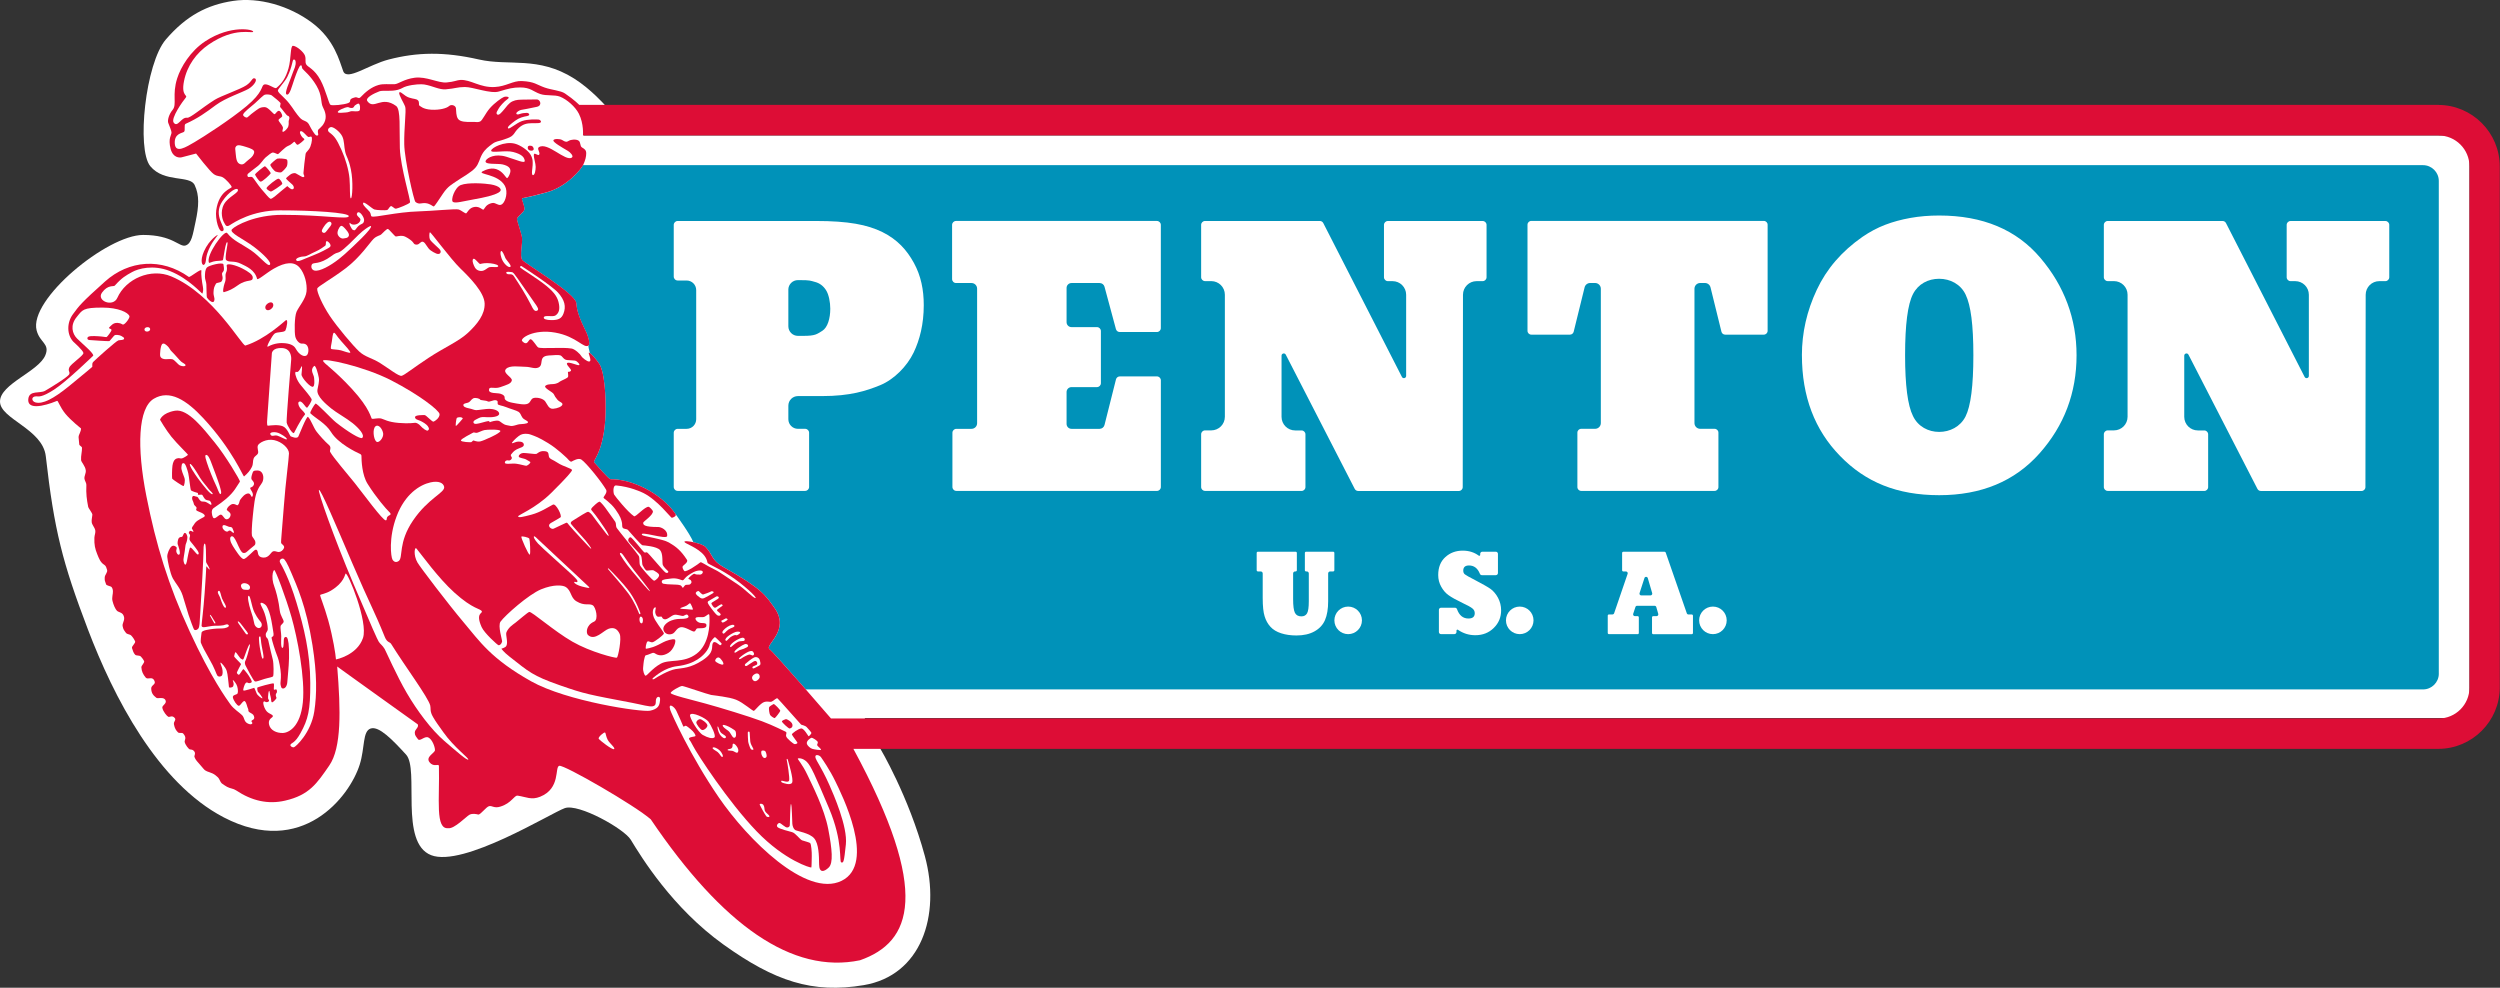 <?xml version="1.0" encoding="UTF-8"?>
<svg xmlns="http://www.w3.org/2000/svg" id="Motorcyle_Red" viewBox="0 0 983.13 388.44">
  <rect x="0" y="0" width="983.13" height="388.44" fill="#333333" stroke="none"/>
  <defs>
    <style>.cls-1{fill:#fff;}.cls-2{fill:#dd0d36;}.cls-3{fill:#0092b9;}</style>
  </defs>
  <rect class="cls-1" x="229.24" y="53.28" width="741.88" height="229.11"></rect>
  <path class="cls-1" d="m346.09,294.24s11.21,18.75,17.61,42.4-1.54,46.96-24,50.76c-20.2,3.42-35.09-1.55-55.21-15.97s-32.32-34.43-36.45-41.22c-2.6-4.28-20.51-14.33-25.94-12.41s-39.99,23.41-52.57,18.49-4.54-33.75-9.84-39.54-10.62-11.31-13.9-10.27-2.24,7.53-4.32,14.16c-3.97,12.69-22.71,36.78-53.44,20.81-26.12-13.58-43.43-47.59-53.44-73.88s-13.28-39.01-16.58-68.13C16.81,168.63-.08,164.76,0,157.85s15.27-11.75,17.86-18.22c1.81-4.53-2.16-4.79-3.45-9.67-3.22-12.17,27.77-37.57,41.87-37.57,11.68,0,14.27,4.92,16.68,4.15s2.83-4.15,3.95-9.37c1.3-6.07,1.55-10.34-.35-14.38s-11.95-.81-17.44-7.42-1.94-40.5,6.11-49.86S81.49,1.9,91.67.36s22.14,1.92,31.01,8.56,10.82,15.15,12.29,19.08,9.94-2.54,17.91-4.6c11.22-2.91,21.84-3.11,35.48,0,11.75,2.68,23.25-1.44,37.42,7.49,6.54,4.12,12.04,10.37,12.04,10.37l-8.29,11.6-.36,12.2,116.9,229.17Z"></path>
  <path class="cls-3" d="m959.06,264.91V71.15c0-3.41-2.79-6.2-6.2-6.2H229.25c-.99,1.94-6.48,8.51-14.21,10.67-7.88,2.2-9.54,2.16-9.8,2.46s1.21,3.24.95,4.36c-.26,1.12-2.81,2.72-2.89,3.63-.09.91,1.86,5.89,2,7.73.14,1.83-.98,6.97.03,8.42,1.01,1.45,21.04,13.15,21.28,17.01.17,2.78,1.11,5.8,3.99,11.59.5,1.01,1.6,4.43.86,5.03-.29.25.39,2.21.52,3.04,1.72,1.26,3.84,4.4,3.99,4.73,2.31,4.88,2.38,16.95,2.01,21.8-1.04,13.29-5.09,15.63-4.27,16.49,1.05,1.11,5.6,6.57,6.39,6.56,8.52-.1,19.88,5.56,25.45,13.54.63.9,5.83,7.99,7.12,11.22,1.9.41,3.99,1.1,4.71,1.81,2.97,2.97,2.27,5.27,7.12,7.99,15.45,8.63,16.62,11.27,19.99,15.93,6.54,9.06-4.01,14.68-1.86,16.37,1.16.91,8.09,8.75,14.24,15.79h636c3.41,0,6.2-2.79,6.2-6.2Z"></path>
  <path class="cls-1" d="m316.64,193.05h-50.14c-.86,0-1.55-.7-1.55-1.55v-21.31c0-.86.7-1.55,1.55-1.55h3.52c2.08,0,3.76-1.69,3.76-3.76v-50.81c0-2.08-1.69-3.76-3.76-3.76h-3.52c-.86,0-1.55-.7-1.55-1.55v-20.31c0-.86.7-1.55,1.55-1.55h54.32c12.84,0,20.23,1.45,26.16,4.35,5.94,2.95,9.62,7.05,12.41,12.14s3.88,10.58,3.88,16.63c0,7.48-1.59,13.63-3.98,18.62-2.59,5.4-7.71,10.6-13.17,12.84-5.37,2.19-11.67,4.28-22.89,4.28h-9.45c-2.08,0-3.76,1.69-3.76,3.76v5.35c0,2.08,1.69,3.76,3.76,3.76h2.85c.86,0,1.55.7,1.55,1.55v21.31c0,.86-.7,1.55-1.55,1.55Zm-6.62-79.12v14.39c0,2.08,1.69,3.76,3.76,3.76h2.11c4.8,0,5.3-.66,7.48-1.98,2.1-1.32,3.14-4.89,3.14-8.71,0-2.49-.57-5.6-1.7-7.33-1.09-1.68-2.55-2.75-4.39-3.21-1.75-.46-1.72-.69-5.91-.69h-.74c-2.08,0-3.76,1.69-3.76,3.76Z"></path>
  <path class="cls-1" d="m454.96,193.05h-78.87c-.86,0-1.55-.7-1.55-1.55v-21.31c0-.86.7-1.55,1.55-1.55h5.96c1.21,0,2.2-.98,2.2-2.2v-52.94c0-1.21-.98-2.2-2.2-2.2h-6.09c-.86,0-1.55-.7-1.55-1.55v-21.31c0-.86.7-1.55,1.55-1.55h78.99c.86,0,1.55.7,1.55,1.55v40.58c0,.86-.7,1.55-1.55,1.55h-14.61c-.7,0-1.32-.47-1.5-1.15l-4.49-16.66c-.23-.86-1.01-1.46-1.91-1.46h-11.08c-1.06,0-1.93.86-1.93,1.93v13.48c0,1.06.86,1.93,1.93,1.93h10.02c.86,0,1.55.7,1.55,1.55v20.49c0,.86-.7,1.55-1.55,1.55h-10.02c-1.06,0-1.93.86-1.93,1.93v12.55c0,1.06.86,1.93,1.93,1.93h11.06c.9,0,1.69-.62,1.92-1.49l4.52-17.96c.17-.69.8-1.17,1.51-1.17h14.59c.86,0,1.55.7,1.55,1.55v41.94c0,.86-.7,1.55-1.55,1.55Z"></path>
  <path class="cls-1" d="m511.84,193.05h-37.96c-.85,0-1.53-.69-1.53-1.53v-20.74c0-.85.69-1.53,1.53-1.53h2.45c2.96,0,5.35-2.4,5.35-5.35v-48c0-2.96-2.4-5.35-5.35-5.35h-2.45c-.85,0-1.53-.69-1.53-1.53v-20.59c0-.85.69-1.53,1.53-1.53h45.15c.58,0,1.1.32,1.36.84l30.92,60.49c.42.82,1.66.52,1.66-.4v-31.92c0-2.96-2.4-5.35-5.35-5.35h-1.84c-.85,0-1.53-.69-1.53-1.53v-20.59c0-.85.69-1.53,1.53-1.53h37.28c.85,0,1.53.69,1.53,1.53v20.59c0,.85-.69,1.53-1.53,1.53h-2.39c-2.95,0-5.35,2.39-5.35,5.35l-.1,75.64c0,.85-.69,1.53-1.53,1.53h-39.58c-.57,0-1.1-.32-1.36-.83l-27.12-52.78c-.42-.82-1.66-.52-1.66.4v24.05c0,2.96,2.4,5.35,5.35,5.35h2.52c.85,0,1.53.69,1.53,1.53v20.74c0,.85-.69,1.53-1.53,1.53Z"></path>
  <path class="cls-1" d="m674.29,193.05h-52.48c-.83,0-1.5-.67-1.5-1.5v-21.42c0-.83.67-1.5,1.5-1.5h5.47c1.24,0,2.25-1.01,2.25-2.25v-52.84c0-1.24-1.01-2.25-2.25-2.25h-1.95c-1.03,0-1.94.71-2.18,1.71l-4.3,17.46c-.17.67-.77,1.14-1.46,1.14h-15.2c-.83,0-1.5-.67-1.5-1.5v-41.73c0-.83.67-1.5,1.5-1.5h91.43c.83,0,1.5.67,1.5,1.5v41.73c0,.83-.67,1.5-1.5,1.5h-15.2c-.69,0-1.29-.47-1.46-1.14l-4.3-17.46c-.25-1-1.15-1.71-2.18-1.71h-1.88c-1.24,0-2.25,1.01-2.25,2.25v52.84c0,1.24,1.01,2.25,2.25,2.25h5.67c.83,0,1.5.67,1.5,1.5v21.42c0,.83-.67,1.5-1.5,1.5Z"></path>
  <path class="cls-1" d="m708.6,139.7c0-8.85,1.95-17.43,5.85-25.72,3.85-8.24,9.84-15.19,17.97-20.84,2.89-1.98,5.86-3.56,8.91-4.73,3.05-1.17,6.37-2.07,9.95-2.71,3.58-.64,7.34-.95,11.29-.95,17.16,0,30.45,5.57,39.86,16.71,4.68,5.5,8.21,11.45,10.6,17.86,2.39,6.41,3.58,13.2,3.58,20.38,0,14.81-4.86,27.68-14.59,38.62-9.73,10.94-22.88,16.41-39.44,16.41s-29-5.14-38.96-15.42c-10-10.23-15.01-23.43-15.01-39.61Zm40.58,0c0,11.81,1.03,19.77,3.1,23.89,1.97,4.17,6.07,6.26,10.29,6.26s8.3-2.01,10.36-6.03c2.07-4.07,3.1-12.11,3.1-24.12s-1.01-19.59-3.03-23.81c-1.97-4.17-6.12-6.26-10.43-6.26s-8.23,2.01-10.29,6.03c-2.07,4.02-3.1,12.03-3.1,24.04Z"></path>
  <path class="cls-1" d="m866.83,193.05h-37.96c-.85,0-1.53-.69-1.53-1.53v-20.74c0-.85.69-1.53,1.53-1.53h2.45c2.96,0,5.35-2.4,5.35-5.35v-48c0-2.96-2.4-5.35-5.35-5.35h-2.45c-.85,0-1.53-.69-1.53-1.53v-20.59c0-.85.69-1.53,1.53-1.53h45.15c.58,0,1.1.32,1.36.84l30.92,60.49c.42.82,1.66.52,1.66-.4v-31.92c0-2.96-2.4-5.35-5.35-5.35h-1.84c-.85,0-1.53-.69-1.53-1.53v-20.59c0-.85.69-1.53,1.53-1.53h37.28c.85,0,1.53.69,1.53,1.53v20.59c0,.85-.69,1.53-1.53,1.53h-2.39c-2.95,0-5.35,2.39-5.35,5.35l-.1,75.64c0,.85-.69,1.53-1.53,1.53h-39.58c-.57,0-1.1-.32-1.36-.83l-27.12-52.78c-.42-.82-1.66-.52-1.66.4v24.05c0,2.96,2.4,5.35,5.35,5.35h2.52c.85,0,1.53.69,1.53,1.53v20.74c0,.85-.69,1.53-1.53,1.53Z"></path>
  <path class="cls-1" d="m495.78,224.72h-1.11c-.27,0-.48-.21-.48-.48v-6.8c0-.27.21-.48.48-.48h14.84c.27,0,.48.21.48.48v6.8c0,.27-.21.48-.48.48h-.2c-.44,0-.79.35-.79.79v10.14c0,2.61.24,4.39.71,5.34.47.93,1.32,1.4,2.55,1.4,1.02,0,1.76-.4,2.22-1.19.46-.78.69-2.37.69-4.78v-10.91c0-.44-.35-.79-.79-.79h-.28c-.27,0-.48-.21-.48-.48v-6.8c0-.27.21-.48.48-.48h10.64c.27,0,.48.21.48.48v6.8c0,.27-.21.48-.48.48h-1.17c-.44,0-.79.35-.79.79v10.96c0,3-.41,5.45-1.24,7.37-.83,1.9-2.2,3.38-4.13,4.45-1.92,1.07-4.29,1.61-7.1,1.61-2.26,0-4.27-.29-6.01-.86-1.77-.56-3.18-1.41-4.22-2.56-1.04-1.13-1.8-2.51-2.29-4.13-.5-1.57-.75-3.98-.75-7.23v-9.61c0-.44-.35-.79-.79-.79Z"></path>
  <path class="cls-1" d="m571.95,249.38h-5.26c-.47,0-.84-.38-.84-.84v-8.71c0-.47.38-.84.84-.84h5.49c.36,0,.67.23.79.56.86,2.45,2.37,3.68,4.5,3.68,1.66,0,2.48-.7,2.48-2.1,0-.73-.29-1.34-.87-1.82-.62-.53-1.93-1.26-3.93-2.19-2.51-1.2-4.36-2.23-5.55-3.1-1.11-.79-2.06-1.89-2.84-3.29-.78-1.38-1.18-2.91-1.18-4.59,0-3.01.93-5.37,2.8-7.06,1.85-1.69,4.13-2.54,6.83-2.54,2.43,0,4.53.65,6.3,1.96.24.18.58.01.58-.29v-.41c0-.47.38-.84.84-.84h5.3c.47,0,.84.38.84.84v7.55c0,.47-.38.84-.84.84h-5.47c-.34,0-.65-.21-.78-.53-.87-2.19-2.3-3.29-4.29-3.29-1.51,0-2.26.68-2.26,2.03,0,.65.21,1.14.64,1.47.41.34,1.75,1.1,4.02,2.26,3.03,1.59,5.06,2.74,6.08,3.47.52.36,1.05.86,1.59,1.5.54.65.99,1.31,1.34,1.99.81,1.52,1.22,3.17,1.22,4.94,0,2.72-.96,5.02-2.88,6.9-1.92,1.91-4.35,2.87-7.28,2.87-2.49,0-4.76-.71-6.82-2.13-.24-.17-.57,0-.57.3v.56c0,.47-.38.84-.84.84Z"></path>
  <path class="cls-1" d="m644,249.38h-11.28c-.26,0-.47-.21-.47-.47v-6.81c0-.26.21-.47.47-.47h1.38c.3,0,.56-.19.66-.47l5.31-15.51c.15-.45-.18-.92-.66-.92h-1.04c-.26,0-.47-.21-.47-.47v-6.81c0-.26.21-.47.47-.47h16.23c.2,0,.38.13.45.32l8.29,23.88c.1.28.36.47.66.47h1.29c.26,0,.47.21.47.47v6.81c0,.26-.21.47-.47.47h-15.16c-.26,0-.47-.21-.47-.47v-6.16c0-.26.21-.47.47-.47h1.31c.46,0,.8-.44.67-.89l-.77-2.69c-.09-.3-.36-.5-.67-.5h-6.87c-.3,0-.57.19-.66.48l-.89,2.69c-.15.45.19.91.66.91h1.09c.26,0,.47.21.47.47v6.16c0,.26-.21.47-.47.47Zm2.68-22.05l-1.92,5.91c-.15.45.19.91.66.91h3.64c.46,0,.8-.45.67-.89l-1.73-5.91c-.19-.66-1.12-.67-1.33-.02Z"></path>
  <circle class="cls-1" cx="530.17" cy="243.96" r="5.42"></circle>
  <circle class="cls-1" cx="597.64" cy="243.96" r="5.42"></circle>
  <circle class="cls-1" cx="673.61" cy="243.96" r="5.42"></circle>
  <path class="cls-2" d="m958.98,53.28c6.7,0,12.14,5.45,12.14,12.14v204.99c0,6.7-5.45,12.14-12.14,12.14H326.8s-22.01-25.54-24.17-27.23,8.4-7.31,1.86-16.37c-3.37-4.66-4.53-7.29-19.99-15.93-4.85-2.71-4.15-5.01-7.12-7.99-1.68-1.68-11.09-3.24-7.38-1.29,2.51,1.32,7.55,3.45,8.2,7.47.12.72,2.78,1.27,8.85,5.18,4.96,3.19,11.22,8.89,9.97,8.81-.82-.06-4.05-3.47-6.73-5.27-4.79-3.2-7.68-5.17-8.33-5.48-5.31-2.59-6.17-3.71-6.65-3.24-.4.4-5.61,4.06-6.22,3.32-.33-.4-.71-1.07-.69-1.6.02-.65,2.45-1.7,1.73-2.81-2.37-3.63-4.24-5.14-7.08-6.78-2.55-1.47-10.16-2.37-10.57-2.98-1.25-1.81,9.69,2.02,9.88.43.3-2.42-2.5-3.54-3.45-3.54-5.7,0-6.04-.86-5.96-1.73.04-.43,4.01-2.98,3.8-4.49-.05-.35-1.29-1.68-1.64-1.73-1.47-.22-5.12,4.15-5.78,3.71-2.46-1.64-7.35-7.71-7.81-8.5-.33-.57-.65-3.75.8-3.61,5.43.51,9.69,2.47,10.71,2.98,5.59,2.79,10.84,9.85,11.18,9.76.91-.26,1.99-.75,1.36-1.65-5.57-7.99-16.92-13.64-25.45-13.54-.79,0-5.34-5.46-6.39-6.56-.82-.86,3.24-3.19,4.27-16.49.38-4.85.3-16.92-2.01-21.8-.15-.33-2.27-3.46-3.99-4.73-1.53-1.12,1.25,3.22-.35,3.3-.77.04-2.72-1.49-3.06-2.16s-2.46-2.72-3.8-2.95c-3.78-.64-11.84.21-13.16-.44-.53-.26-2.09-3.06-2.91-3.22-.94-.17-1.18,3.06-3.38.73-.96-1.01,4.42-4.86,12.99-3.34s11.31,6.54,13.17,5.03c.74-.6-.36-4.02-.86-5.03-2.88-5.79-3.82-8.81-3.99-11.59-.24-3.85-20.27-15.56-21.28-17.01s.11-6.58-.03-8.42-2.08-6.82-2-7.73,2.63-2.5,2.89-3.63-1.21-4.06-.95-4.36,1.92-.26,9.8-2.46,13.43-9,14.27-10.79,1.18-3.19,1.18-4.53-.76-1.73-1.66-2.29-.39-2.06-1.38-2.7-3.01-.42-3.83.1-1.27.52-2.59-.32c-.83-.53-3.38-.59-3.46.16s3.17,2.62,5.78,4.16c.81.47,2.32,2,1.5,2.57-2.49,1.75-9.58-6.31-12.98-4.07-.88.58.57,2.02.16,2.86s-2.08-1.13-2.14.15.73,3.3.72,4.73-.32,3.14-1,3.24c-.89.13-.2-2.9-.19-3.92s.22-2.32-.8-4.09-4.04-3.8-6.19-4.36c-4.04-1.05-9.26,1.62-9.32,2.74s5.59-.28,8.64.53c3.37.89,4.33,1.99,4.56,3.37s-2.97-.21-7.21-1.49c-4.6-1.39-7.44.45-8.04,1.39-1.2,1.91,4.58,1.15,6.54,1.62,2.44.58,3.01,1.48,3.08,2.43s-.69,2.49-1.17,2.9-1.2-1.9-3.56-3.13-4.79-.22-6.19.52c-2.39,1.26,6.16.9,8.77,5.73,1.27,2.35.29,6.05-1.07,7.15s-2.44-.78-4.05-.41c-2.33.54-2.76,1.98-3.21,2.5s-1.33-1.21-3.49-.99-2.95,2.16-3.34,2.5-1.9-1.18-3.13-1.49-10.5.62-15.49.75c-8.98.26-17.53,2.57-18.65,1.99-.39-.21-.23-1.16-.76-1.81-.97-1.19-2.61-2.39-2.61-3.28,0-1.38,3.5,2.05,4.46,2.36s4.39.38,4.95.23.78-1.01,1.38-1.47,1.4,1.07,2.22.92,5.02-1.78,5.44-2.43-3.73-13.81-3.97-21.32.41-15.25-1.45-16.62c-5.83-4.29-8.74,1.71-11.33-1.92-.94-1.32,2.59-3.04,4.75-3.86,1.27-.48,4.51.17,7.27-.6,1.7-.48,1.9-.97,3.37-1.38,2.89-.82,5.84-.88,6.95-.71,3.28.52,5.91,2.13,8.5,1.91,3.86-.32,4.38-.88,7.51-.91s10.12,2.77,13.38,1.77c3.8-1.17,5.63-1.6,8.33-1.6,4.14,0,5,1.57,7.94,2.59,2.37.82,5.66.19,7.77,1.04,2.7,1.08,6,3.92,7.42,6.73,1.99,3.93,1.6,8.51,1.6,8.51h729.73m0-12.01H227.78s-1.9-1.99-5.61-4.49c-1.75-1.18-5.13-1.32-7.99-2.33-3.22-1.13-3.88-2.29-8.94-2.55-3.53-.18-6.13,2.12-10.69,2.35-5.88.3-9.43-3-13.53-2.78-1.36.07-2.27.71-5.4.99-3.27.29-7.9-2.46-12.56-1.86-4.21.55-6.38,2.46-7.86,2.54-2.23.12-4.34-.26-6.33.31-2.85.82-5.09,2.71-7.08,4.8-.77.81-1.19-.17-2.18.07-3.15.78-1.02,1.58-2.68,2.24s-6.35,1.12-6.99.69-1.88-5.94-3.88-9.67c-2.42-4.49-5-5.12-5.62-6.19s0-2.01-.51-3.47-3.33-3.83-4.71-3.88c-1.12-.04-.69,5.14-1.77,8.89s-2.54,5.89-4.75,7.68c-.69.56-3.67-2.16-5.05-1.21-.87.6-.3,3.02-6.65,8.33s-17.22,12.3-20.5,14.2-7.51,4.62-7.77.56,2.98-4.06,3.63-4.62-.16-2.79.65-3.15c4.88-2.2,7.97-4.46,11.85-7.35s10.65-5.08,12.87-6.4,3.64-3.61,2.52-4.08-.99,1.08-3.37,2.68-10.11,4.23-12.43,5.7c-5.4,3.41-9.63,7.25-10.89,7.07-2.31-.33-3.7,4.06-5.26,1.91-1.23-1.71,3.67-8.55,4.71-9.76s-1.87-.45-.65-6.56,4.88-11.07,9.63-14.33c10.53-7.25,17.26-4.22,17.57-5.09s-8.76-2.85-18.78,3.71c-5.94,3.89-9.7,10.22-11.09,14.59-2.12,6.6,0,10.27-1.81,12.43-1.43,1.71-2.08,4.03-1.73,5.09s1.28,2.93,1.29,3.88-1.42,2.2-.35,6.35c.96,3.67,3.62,3.53,4.4,3.32l5.61-1.47s5.48,7.12,6.99,8.12,2.3.6,3.47,1.21,3.55,3.24,3.55,3.84-4.99,1.42-6.08,9.11c-.49,3.47,1.12,9.34,2.68,8.12,1.46-1.15-4.23-5.81-.26-11.65,2.69-3.95,5.55-5.38,6.02-4.67.87,1.3-3.76,2.82-5.41,5.9s-.45,6.38.06,7.15.71,2.01,2.22,1.05c1.84-1.18,8.88-5.84,19.66-5.84,12.85,0,27.32.87,27.16,2.3s-10.18-.54-26.16-.53c-10.59,0-18.28,4.1-19.78,5.68-1.26,1.33,4.48,3.77,8.58,6.86,3.83,2.9,7.19,6.27,6.31,7.09s-3.73-3.2-7.54-5.78-6.83-3.64-9.24-6.69c-1.12-1.42-8.44,8.78-7.17,11.65.12.28,1.27-.47,2.68-.64s2.75-.06,2.85-.45c.21-.79,1.15-8.14,1.78-6.8.2.43-1.24,6.25-.53,6.87,1.26,1.1,2.98.05,5.82,1.45,2.18,1.08,5.44,2.38,6.33,5.92.19.78,3.58-2.28,6.6-4.01,4.63-2.65,7.99-2.84,10.08-.46s3.08,6.52,2.77,9.46-2.98,5.84-3.92,7.96c-.87,1.97-.86,8.25-.49,9.78.34,1.42,1.58,2.85,2.65,2.75,2.88-.26,2.82,3.27,2.07,4.34-.89,1.28-3.17.2-4.56-2.36-.53-.98-1.6-1.86-4.21-2.14-1.6-.17-4.18-.06-6.7,1.33-1.05.58,1.58-4.21,2.53-5.05,1.01-.9,3.89-.35,4.37-1.39s1.18-4.69.04-3.86c-.65.47-8.07,7.47-15.8,9.88-1.27.4-12.55-20.21-29.18-27.19-8.11-3.4-17.9,1-21.21,8.45-1.69,3.81-8.35,1.17-6.02-2.07s4.56-2.24,5.02-2.75c2.85-3.17,4.3-3.94,6.83-5.34,2.38-1.33,8.24-3.01,14.86-.39,7.51,2.98,12.66,9.09,12.76,8.87.26-.59.43-1.48.21-2.64-.41-2.15-.78-5.14-.6-6.36.18-1.2-4.52,2.74-4.94,2.44-10.77-7.65-23.57-6.6-32.96,1.81s-10.17,9.52-12.63,12.88-2.39,8.08.19,10.81c0,0,3.82,3.37,3.95,4.4s-4.99,4.27-5.57,5.76.39,1.55,0,2.59-7.51,5.4-9.52,6.54-6.19-.32-6.58,3.17c-.64,5.78,10.49,1.12,11.31.78.4-.17,1.07,2.4,3.28,5.09s6.11,5.72,6.11,5.72c.12,1.34-.99,2.42-.93,3.55.04.85.23,1.95.26,2.75.02.5,1.06.83,1.08,1.33.05,1.58-.48,3.06-.36,4.86.05.77,1.68,2.33,1.85,4.08.11,1.14-.63,2.08-.53,3.2.07.8.79,1.66.76,2.46-.16,3.63.15,5.71.71,8.61.13.66,1.69,2.48,1.65,3.14-.05.95-.39,1.97-.26,2.95.14,1.03,1.17,2.07,1.39,3.08s-.3,1.92-.34,3.01c-.1,2.78.27,4.34,1.11,6.44.67,1.67,1.28,3.31,2.78,4.21.68.41.87,1.22,1.1,1.97.31,1-.87,1.89-.92,2.94-.06,1.33.04,1.37.53,2.76.15.43,1.23.6,1.85.87.66.3.81,1.3.84,1.78.08,1.1-.52,2.53-.16,3.92s.96,3.05,1.85,3.92c.27.27,1.28.53,1.85.94.61.44.85,1.33.88,1.75.1,1.36-.81,2.16-.6,3.27.24,1.32.58,1.63,1.25,2.56.58.81,1.51.46,2.2,1.2s1.2,1.61,1.44,2.14c.37.8-1.49,1.94-1.19,2.77.36,1.01.5,1.79,1.22,2.56.47.49,1.63.14,2.22.69.51.49,1.07,1.32,1.29,1.78.33.66-1.1,1.75-1.06,2.49.1,1.68.71,2.82,1.67,3.98s2.71-.84,3.56,1.59c.43,1.22-1.42,1.43-1.36,2.81.09,1.82.73,2.6,2.03,3.61.58.45,2.86-.54,3.58.92.68,1.38-1.41,2.02-1.24,2.99.25,1.47,1.83,3.32,2.35,3.55.57.24,1.49-.73,2.51.45.76.87-.53,1.29-.28,2.59.29,1.53.81,2.32,1.59,3.09.49.47,1.58-.04,2.03.45,1.59,1.72.44,2.58.59,3.32.23,1.13,1.57,2.83,2.03,2.92.57.1.95.06,1.39.42,1.23,1,.25,1.99.42,2.53.39,1.2,1.36,2.1,2.14,3.01.29.34,1.15,1.33,1.39,1.62,1,1.2,1.63,1.02,3.59,1.88.76.33,1.59,1.03,2.16,1.58s.88,1.82,1.46,2.32c.33.29,1.71,1.17,2.09,1.37,1.33.71,2.43.63,3.53,1.37,6.2,4.13,12.55,5.61,19.3,4.05,9.56-2.21,12.5-6.77,17.35-13.79,4.86-7.03,4.54-21.63,3.13-38.96-.16-.03,31.68,22.75,31.68,22.75.54,1.26-1.14,1.88-1.17,3.24-.02,1.12.56,1.63,1.25,2.59.78,1.08,2.62-1.4,4.11-.65s2.57,3.59,2.58,4.96c0,1.12-3.88,2.63-2.12,4.79s3.64.27,3.67,1.47c.33,13.05-1.55,25.04,3.71,24.43,2.29.39,7.12-4.66,8.29-5.27s2.63-.3,3.45-.09,3.04-2.93,4.23-3.28,2.03.95,4.45.17c4.49-1.34,5.44-4.53,6.86-4.32,3.34.51,5.36,1.82,8.81.43,8.16-3.28,5.65-11.65,7.51-12.17s29.79,15.6,36,21.06c28.24,41.73,55.69,60.94,82.27,55.42,20.34-7.14,28.08-26.51-2.59-83.14h623.29c13.28,0,24.15-10.87,24.15-24.15V65.42c0-13.28-10.87-24.15-24.15-24.15h0Z"></path>
  <path class="cls-2" d="m85.64,92.44c.21-.41-3.35,1.73-5.41,6.37-1.72,3.88-.67,5.71-.03,5.33,1-.61.57-2.25,1.33-4.52,1.36-4.08,3.79-6.54,4.11-7.18Z"></path>
  <path class="cls-2" d="m89.14,104.45c-.03-1.18,3.72-.13,6.15,1.13s4.11,2.4,4.11,3.56c0,2.01-2.15.37-5.89,3.06-2.05,1.47-3.48,2.16-5.44,2.69-.71.19-.08-2.54.24-3.45s.5-1.17.37-3.04c-.06-.83.36-1.33.5-2.02.18-.87-.05-1.93-.05-1.93Z"></path>
  <path class="cls-2" d="m84.25,118.24c.34-1.19-.37-1.63-.28-3.38s.29-2.03.94-3.27c.29-.56,1.82-.32,2.26-1,.79-1.23.08-2.38.13-2.95.05-.53.55-.75.7-1.28s.04-1.46-.13-2.38c-.19-1.05-5.92.43-6.52,1.23-.72.95-.73,2.16-.76,3.61-.02,1.02.53,2,.57,3.11.09,2.52.07,4.77.21,5.05.29.58,2.43,2.85,2.88,1.26Z"></path>
  <path class="cls-2" d="m104.81,119.76c1.1-1.13,2.43-1.14,2.64-.06s-.84,2-1.62,2.23c-1.43.42-1.99-1.17-1.02-2.16Z"></path>
  <path class="cls-2" d="m163.37,79.39c-.62-.48-4.27-16.51-4.4-22.6s.84-13.34.39-14.76-2.72-4.86-2.33-5.63,1.88,1.34,3.82,1.97,2.78.43,3.5,1.08.19,1.88.58,2.07,1.36,1.42,4.66,1.62,6.09-.58,6.99-1.42,2.59-.26,2.72.84,0,3.04.84,4.21,3.17,1.23,5.18,1.17,2.46.26,3.43-.13,2.07-3.18,3.88-5.25,4.66-4.11,5.54-4.43,2.75-.06,1.42.84-3.14,2.98-3.5,3.72-1.26,1.75-.58,2.3,1.72-.78,2.65-1.85,1.91-2.65,3.4-3.3,2.4-.65,5.18-.68,3.11-.03,4.37-.06,2.33,2.4,0,2.91-5.44,1.1-6.12,1.2-1.91.84-1.94,1.36.62.55,1.46.23,1.78-.38,2.62-.42,1.68.97.13,1.26-3.08.65-4.69,1.85-3.3,2.49-2.75,2.98,3.17-2.1,5.5-2.88,5.57-.62,6.41-.58,1.72,1.23.13,1.39-3.56-.19-5.41.42-3.17,2.17-3.66,2.85-.78,1.29-1.68,1.94-2.46,1.04-3.69,1.49-2.4.42-3.82,1.49-2.82,2.04-3.95,3.98-1.2,3.66-2.75,5.44-5.54,3.95-7.32,5.21-3.4,1.97-5.34,4.86-3.24,4.89-3.59,5.08-1.33-1.04-3.17-1.26-2.56.71-4.11-.49Z"></path>
  <path class="cls-2" d="m207.56,57.8c.11-.67,1.49-.65,1.91-.16s.62,1.13.13,1.46-2.3.23-2.04-1.29Z"></path>
  <path class="cls-2" d="m178.2,79.46c-1.19-.59.65-5.77,2.98-6.68,2.92-1.14,9.54-.65,11.85-.26,3.44.58,4.95,2.09,3.04,3.21s-5.41,1.9-9.65,2.65-7.12,1.62-8.22,1.07Z"></path>
  <path class="cls-1" d="m132.12,259.33c-.13-1.99-1.17-8.59-3.02-15.28-1.58-5.69-3.41-9.88-3.19-10.1s2.18-.46,4.23-1.68c5.27-3.15,5.46-6.4,5.77-6.7.78-.73,8.99,19.04,6.83,25.34-2.33,6.81-10.62,8.42-10.62,8.42Z"></path>
  <path class="cls-1" d="m125.43,192.64c-.65.19,5.87,18.78,13.55,36.91s9.32,21.71,9.93,22.75,1.47,1.38,2.37,2.94c.46.78,4.62,10.32,8.68,17.27s9.63,14.44,14.76,18.86,8.81,7.64,9.41,7.34-5.65-4.89-9.71-10.66c-2.2-3.13-2.81-3.84-4.1-6.04-1.39-2.37-.84-3.42-1.12-4.53-.82-3.28-9.75-15.2-15.39-24.27-.53-.85-1.57-.46-2.48-2.71-4.37-10.82-5.73-12.53-12.69-28.79s-12.47-29.27-13.21-29.05Z"></path>
  <path class="cls-1" d="m106.91,138.98l-1.81,25.62s-.31,2.85.24,2.81c1.29-.11,4.1-.54,5.91.24s2.77,3.78,3.01,3.9c.26.13,2.48,1.17,3.06.14.23-.41,3.25-8.21,3.8-7.75,1.08.91,2.18,4.29,3.41,5.85s3.17,3.76,4.84,5.22c1.14,1,.15,2.09.46,2.68,1.25,2.31,6.69,8.52,9.62,12.21,3.38,4.26,11.15,14.9,12.27,14.73.65-.1.06-.84.78-1.55s1.94-.49.29-2.04c-.8-.76-4.74-5.19-8.23-10.76-2.24-3.56-2.4-9.25-2.42-11,0-.31-.18-.58-.46-.71-1.85-.84-8.76-4.2-11.5-8.67-2.12-3.45-6.06-5.35-8.14-7.38-.32-.31,1.58-3.47,2.03-3.8s6.31,6.02,8.03,7.38c4.53,3.6,9.67,6.78,10.36,6.09,1.11-1.11-1.36-3.82-3.76-5.76s-6.53-4.21-8.46-5.81-5.78-4.73-5.41-7.31c.23-1.56.83-3.2.55-4.75s-1.24-5.25-1.9-4.6c-1.71,1.68-.09,3.19.04,4.62s.25,3-.37,3.47c-.86.67-4.7-3.61-4.58-4.83.24-2.42.35-3.86-.09-2.92-1.6,3.46-2.13,1.12-2.35,2.27-.14.77.67,3.15,2.16,4.9s3.93,4.7,4.25,5.48c.28.69-1.38,2.99-1.68,3.32-.56.6-2.14-3.39-3.41-2.14-.39.39.04,1.81.84,2.65.51.54,1.93,1.86,1.64,2.22-2.09,2.59-4.06,6.93-4.29,7.23-.52.67-2.72-2.85-2.91-4.08s1.79-24.76,1.79-24.76c0,0,.41-4.27-3.54-4.51s-4.08,2.09-4.08,2.09Z"></path>
  <path class="cls-1" d="m101.41,175.16c.42-.95,3.33-2.75,6.44-2.07s5.79,3.27,5.79,5.18-1.36,11.72-1.97,20.23-1.29,14.67-1.1,15.09,1.49,1,1.1,1.94-1.29,1.55-2.07,1.55-1.33-.52-2.2-.26-1.55,2.49-3.69,2.46-2.2-1.46-2.3-1.91-.16-1.23-.87-1.2-3.66,3.69-4.73,3.66-3.24-3.53-4.27-5.15-1.36-3.27-.65-3.69,1.36.49,2.23,2.36,1.72,4.05,2.62,4.11.94-.13,2.62-1.59,2.1-1.36,2.07-2.53-1.2-1.91-1.36-2.75-.06-3.82.36-7.8.74-7.54,1.85-10,1.88-2.46,2.2-4.14-.39-3.59-2.14-3.63-1.81.32-2.1,1.17-.55,1.85-.32,2.3,1.42,1.29.81,2.33-1.23.65-1.33,1.13,1.49,1.96.94,3.13-.52-1.22-1.85-1.03-2.27,1.5-2.91,2.32-.27,1.57-1.13,2.3c-.27.23-1.42-.99-2.65-.22s-1.52,1.55-1.62,1.94,1.39.94,1.49,1.85-.68,2.04-1.65,1.97-1.5-2.18-2.44-1.79-2.28,2.11-2.84,1.04c-.43-.82-.83-2.88.17-3.58,2.98-2.1,3.49-2.42,5.01-3.71,3.32-2.85,4.07-4.82,5.44-6.78.21-.3-5.67-10.2-9.97-15.44s-10.42-13.31-15.57-12.43-5.89,3.56-5.89,3.56c0,0,2.27,3.92,4.47,6.67s6.6,6.93,6.51,7.12-1.62,1.2-2.33,1.39-.97-.32-2.04.03-1.52,1.46-1.72,2.82-.23,4.89-.1,5.15,4.31,3.11,4.5,2.88.74-2.07.29-3.27-1.33-3.21-1.17-4.14.06-1.55.84-1.59,1.52,2.69,1.85,3.95.78,6.47,1.1,6.77,2.2.91,2.56.97-.06.62.29.74,1.39-.23,1.62.13.74,1.39,1.23,1.75,1.42.29,1.72.55.78,1.26.55,1.46-.71-.23-1.13-.49-1-.65-1.72-.71-1,.16-1.65-.55-.65-1.33-1.29-1.39-1.23-.58-1.59-.06-.1,1.39.13,1.78.39,1.36.55,1.55.84.78.91,1.1-.36.58-.1.97,2.2.94,2.69,1.36.81.68.52,1.1-2.75,1.23-3.76,2.59-1.29,1.91-1.2,2.14.84,1.23.55,1.29-1.17-.78-1.52-.16-.32.65-.06.91.39.78.26,1.07-.26.97-.1,1.42.75,1.05,1.17,1.59c1.53,1.96,2.9,3.53,2.19,4.07-.63.47-2.94-3.74-3.32-2.44-.22.73-.3.98-.58,2.26-.27,1.18-.27,1.54-.56,2.92-.63,2.94-1.44.04-1.34-.86s.22-1.47.47-3.02c.32-1.91.23-2.5.52-3.12s.71-2.27.49-2.95-.49-1.29-.97-1.26-.71,1.26-1,1.49-.78-.06-1.29.49-.62,2.2-.49,2.49,1.26,3.43.68,3.98-1.26-.71-1.26-1.33.39-1.17.06-1.52-1.17-.91-1.94-.26-1.72,2.75-1.65,4.08,1.13,6.54,2.2,8.48,2.88,3.76,3.85,6.7,1.88,6.41,2.33,7.64,1.88,5.6,2.27,5.86,1.13.1,1.59-.52.52-2.17.71-5.6c.54-9.52.56-9.98.84-14.41.23-3.57.45-9.71.45-10.23s-.03-3.27.52-3.11.45,4.18.49,5.47-.08,1.67.16,2.1c.11.2,1.35,2.16,1.25,2.55s-1.35-1.67-1.32-1.09-.35,6.06-.65,10.46c-.42,6.15-1.24,12.3-1.2,12.79.1,1.07,1.96.35,4.15.08,1.53-.19,2.42.06,4.38-.26.51-.08,1.32-.5,1.73-.35.45.17,1.19.95-1.23,1.49-.82.18-2.73.06-4.32.26s-4.53.54-4.71,1.45-.43,3.6-.3,3.94q.81,2.1,3.21,6.22c2.4,4.11,2.85,6.15,3.27,6.73s1.17.52,1.68.16.52-1.81.26-2.85-.84-2.14-.68-2.36,2.01,1.81,2.46,3.27.58,4.18.74,5.05-.1,1.62.68,1.49,1.1-.16,1.26-1.04-.42-1.81-.29-1.91.91.81,1.42,1.72.74,2.69.49,3.43-2.14.52-1.88,1.72,1.59,3.11,2.27,3.24,1.78-2.4,2.46-1.78.87,2.3,1.17,2.78.06.81.29,1.23,1.49.81,1.85,1.36.62,1.46-.1,1.88-.84.52-.42,1-.23,1.26-1.75.45-1.12-2.16-2.16-3.23-3.25-2.34-4.67-4.35-7.47-10.22-15.92-28.54-13.23-33.98-17.05-53.28-3.25-34.62,2.94-38.28,12.72.41,19.47,7.68c11.57,12.47,15.71,23.13,16.01,22.88,1.35-1.12,2.42-2.37,3.06-3.7s.29-2.36.71-3.37,1.29-1.17,1.68-1.97-.45-2.14,0-3.17Z"></path>
  <path class="cls-1" d="m86.68,194.29c.65-.2.1-1.88-.39-3.53s-2.57-7.22-3.41-9.36c-.29-.74-1.12-2.81-1.93-2.47-.56.23.12,2.02.4,2.95.63,2.12,2.83,7.49,3.45,8.66s1.43,3.89,1.88,3.76Z"></path>
  <path class="cls-1" d="m74.73,182.47c.54-.33,3.08,3.92,3.92,5.37s2.82,3.59,3.33,4.37,1.94,1.73,1.62,2.08-1.52-.88-2.4-1.88-2.33-2.88-3.33-4.24-3.72-5.34-3.14-5.7Z"></path>
  <path class="cls-1" d="m87.49,207.34c-.15-1.76,2.1-.23,2.59-.16s1.13-.03,1.39.68.78,1.62.39,1.68-.91-.84-1.52-.91-.36.45-1.1.42-1.68-.94-1.75-1.72Z"></path>
  <path class="cls-1" d="m106.3,170.75c-.36-.82,1.94-1.22,3.85-.19s2.88,1.91,2.62,2.2-2.4-1.03-3.66-1.42-2.27.66-2.82-.59Z"></path>
  <path class="cls-1" d="m147.93,173.6c1,.97,3.01-1.49,2.75-3.17s-1.78-3.76-3.01-2.78-.81,4.92.26,5.96Z"></path>
  <path class="cls-1" d="m127.05,141.84c-.11-1.14,15.83,2.07,26.87,7.77,11.04,5.7,18.81,11.78,18.94,13.24s-1.94,2.91-2.43,2.98-2.91-2.59-3.4-2.59-3.82-.13-3.82.81,1.29,1.07,2.1,1.46,2.3,1.17,2.98,2.17.39,1.29-.03,1.62-2.04-.84-2.82-1.75-1.62-1.26-2.1-1.29-2.17.42-6.51.06-5.66-1.39-6.88-1.72-3.26.26-3.68.1-.58-3.85-7.9-11.78-11.23-10.07-11.33-11.07Z"></path>
  <path class="cls-1" d="m137.73,138.67c.32-.26-1.75-2.53-3.59-4.56s-2.36-3.43-2.85-3.24-.55,2.04-.81,3.5-.55,2.56-.26,2.82,2.62.23,3.85.58,3.33,1.17,3.66.91Z"></path>
  <path class="cls-1" d="m181.99,164.6c-.23-.78-2.01-.55-2.3-.29s-.65,3.24-.39,3.21,2.69-2.91,2.69-2.91Z"></path>
  <path class="cls-1" d="m196.78,169.49c-.15-.73-5.28-.58-6.28-.36s-2.3.94-2.95,1.07-1.04-.36-1.62,0-4.69,2.36-4.66,3.01,3.76.74,4.01.68.71-.68.91-.68,1.33.62,2.62.39,8.13-3.3,7.96-4.11Z"></path>
  <path class="cls-1" d="m201.38,167.52c1.03-.11,2.23-.62,2.82-.68s3.33-.1,3.43-.74-1.52-.94-2.17-1.85-.71-1.72-1.49-2.27-3.4-1.23-4.95-1.88-3.14-.68-3.3-1.23.36-1.2-.68-1.46-2.59.87-3.24.44-2.91-.37-3.01-.73-1.91-.91-2.72-.45-1,1.1-1.68,1.52-2.1.32-2.17,1.04.91,1.1,2.23,1.36,2.04.71,2.85.71,3.85-.55,5.21-.52,3.66.52,3.79,1.85-3.14,1.55-4.76,1.44-2.43-.11-3.24.34-2.36.94-2.1,1.81,2.04.32,3.04.06,2.4-.68,2.91-.68.23.58.52.42,2.49-.84,3.43-.52,1.65,1.46,3.24,1.72,1.38.36,2.04.29Z"></path>
  <path class="cls-1" d="m192.29,153.31c.1-1.65,1.95-.17,4.49-1.08s4.18-1.29,4.49-2.59-3.71-2.85-2.33-4.49,5.44-.91,7.6-.91,3.63.95,5.18.3.95-2.5,1.6-3.63,2.42-1.12,3.45-1.17,2.63-.26,3.54,0,1.21,1.68,2.68,1.85,3.11.09,3.54.35,1.73,1.34,1.21,1.64-3.88-1.42-4.66-.82,1.9,2.46,1.42,3.06-1.12.3-1.17.43.26,1.68.04,2.03-1.81,1.08-2.72,1.51-.73.69-2.07,1.08-2.89-.04-4.01.78,2.76,2.46,3.19,3.32.69,1.34,1.47,2.24,2.16,1.12,1.94,1.9-1.9,1.51-3.67,1.64-2.29-1.85-3.11-2.93-2.9-1.58-4.32-1.35-1.22,1.61-2.44,2.25-3.86.09-6.19-.35-3.06-1.27-2.98-1.91-.38-1.24-1.68-1.63-4.59.09-4.49-1.55Z"></path>
  <path class="cls-1" d="m124.74,113.52c.16-.89,5.48-3.67,11.22-8.03s9.54-10.19,10.92-11.53,2.43-1.21,3.07-1.81,2.06-2.12,2.54-2.12,2.76,2.98,3.19,2.98,1.68-.43,2.81-.22,2.72,1.34,3.5,2.03.65,1.38,1.86,1.38,1.6-1.51,2.59-1.08,1.6,2.46,2.94,3.37,3.19,2.03,3.8.95-1.21-2.2-1.81-2.85-2.03-1.77-2.33-2.5-.26-2.46,0-2.76,8.12,10.49,12,14.24,9.37,9.41,9.54,13.73-2.85,8.12-6.52,11.55-9.28,5.76-15.5,9.86-9.5,6.82-10.62,7.08-4.96-2.81-8.37-4.96-5.91-2.37-8.33-4.62-8.59-9.54-11.53-13.94-5.18-9.54-4.96-10.75Z"></path>
  <path class="cls-1" d="m145.86,88.91c.89.76-7.35,8.38-10.26,11.01s-6.99,5.5-10.1,6.35-3.4-1.42-2.82-2.33,2.91.29,7.67-3.27c2.75-2.06,2.1-.45,4.92-2.85s5.41-5.37,7.22-6.83,3.14-2.27,3.37-2.07Z"></path>
  <path class="cls-1" d="m137.05,92.99c.53-.76-.23-1.85-1.07-2.78s-1.39-1.61-1.97-1.32-1.52,2.13-1.23,3.17,1.39,1.91,2.33,1.72,1.49-.13,1.94-.78Z"></path>
  <path class="cls-1" d="m126.76,91.3c1.05.93,1.68-.55,2.53-1.55s1.49-1.81.74-2.43-1.97.78-2.49,1.56-1.36,1.9-.78,2.42Z"></path>
  <path class="cls-1" d="m116.62,102.48c.4.46,1.68-.03,2.85-.55s5.99-2.33,7.74-3.33,2.49-1.17,2.75-1.81-.94-2.07-1.51-1.94-.05,1.49-.6,1.81-1.85,1.46-3.76,2.27-3.46,1.94-4.47,1.91-3.88.65-3.01,1.65Z"></path>
  <path class="cls-1" d="m139.22,90.56c.56.15.87-.9,1.75-1.68s1.62-.81,1.91-1.27.62-1.23-.29-2.72-1.7-1.61-2.01-1.26c-1,1.13,1.2,1.94,1.17,2.72-.03.82-.87,1.85-2.33,1.97s-1.75-.74-1.88-.71-.23.58.36,1.59.58,1.17,1.33,1.36Z"></path>
  <path class="cls-1" d="m130,50c.94-.36,3.65,1.75,4.56,3.56s.68,3.98,1.2,6.18,1.26,2.33,2.23,6.93.58,11.33,0,11.33-.23-4.47-.55-7.87-1.6-7.78-3.15-11.17c-2.02-4.42-2.76-5.4-4.78-6.9-.77-.57-.73-1.61.49-2.07Z"></path>
  <path class="cls-1" d="m113.03,30.12c2.05-4.18,1.87-6.58,2.46-6.7.94-.19.97,1.62.49,3.01s-1.07,2.59-1.52,4.01-2.82,6.39-1.7,6.74c1.19.37,2.01-3.25,3.06-6.25.84-2.4,1.91-5.24,2.49-5.24s.23.74.62,1.33,3.11,2.59,5.5,6.64,1.62,6.67,2.53,8.42,1.65,3.85.62,6.02-2.43,2.46-2.56,3.27.28,1.53.08,1.75c-.76.84-1.73-.91-2.64-2.4s-.97-2.53-2.56-3.14c-1.49-.58-1.79-1.04-2.88-2.36-1.46-1.78-2.56-4.05-4.86-6.31s-2.75-2.62-2.88-3.24,2.69-3.36,3.76-5.54Z"></path>
  <path class="cls-1" d="m95.61,45.04c.27-.98,2.98-2.95,4.66-4.44s3.17-3.14,3.92-3.37,2.23,0,2.59.23,3.27,2.62,3.5,3.01-.39,1.42,0,1.75,2.4,3.17,2.78,3.27.65.26.74.74-.32,1.17-.29,1.62.13,1.65-.42,2.43-1.49,1.72-1.91,1.52.29-1.05.03-1.85-1.68-2.19-1.68-2.71,1.42-1.07,1.46-1.59-.68-2.14-1.39-2.07-1.23,1.29-1.65,1.33-2.43-2.74-3.76-2.78c-2.14-.06-2.78.84-4.37,1.94s-2.36,2.17-2.82,2.17-1.55-.62-1.39-1.2Z"></path>
  <path class="cls-1" d="m92.86,57.51c.67-.79,2.23-.23,3.95.29s3.17,1.08,3.15,1.95c-.02,1-.82,2.09-2.15,3.03s-1.85,2.22-3.27,1.8-1.65-1.99-1.84-4.03-.39-2.4.16-3.04Z"></path>
  <path class="cls-1" d="m132.84,44.11c.09.49,2.19.15,3.04.13,1.17-.03,1.78-.47,2.33-.52.68-.06,2.56.32,3.14-.23.42-.39.32-2.59-.32-2.75-.28-.07-1.04.39-1.46.71s-.29,1-1.29,1.02-.94-.4-1.72-.34-3.85,1.29-3.72,1.97Z"></path>
  <path class="cls-1" d="m97.52,69.52c-.39-.32-.23-1,0-1.2s2.36-1.91,3.72-2.91,2.33-2.78,3.24-3.53,2.23-1.85,2.75-1.91,1.72.65,2.04.65,2.69-2.75,4.08-3.27,2.14-1.62,2.4-1.62.78,1.26,1.29,1.2,2.46-1.72,2.62-2.04-.39-.49-.81-.97-1.36-2.04-.62-2.33,2.33,1.91,2.88,2.2,1-.29,1.36,0,.26,2.07-.39,3.79-1.72,2.01-1.91,2.98-.84,6.83-.84,7.52.58,1.13.23,1.45-.78,0-1.07-.13-1.46-.78-2.07-1.17-1.81,0-2.43.55-1.46,1.1-1.49,1.39,1.91,1.88,2.46,2.4.78,1.36.45,1.65-.58.29-1.04.06-1.39-1.1-1.39-1.1c0,0-1.49,1.2-2.69,2.2s-3.4,3.08-3.98,2.78-1.97-2.01-3.5-3.79-3.08-4.37-3.53-4.66c-.65-.42-1.39.13-1.78-.19Zm2.78-.84c.14.4,1.46,2.56,2.14,2.75s3.85-2.88,4.01-3.24-1.94-2.75-2.23-2.82-4.04,2.94-3.92,3.3Zm6.05-4.01c-.34.47,1.55,2.59,1.97,2.78s1.55.42,2.1.36,2.17-1.88,2.4-2.43.39-2.23,0-2.62-3.27-.55-3.79-.36-2.43,1.91-2.69,2.27Zm-1.52,9.26c-.14.57,1.25,1.23,1.63,1.39s4.36-2.59,4.52-2.98-.81-1.97-1.46-2.07-4.53,3.01-4.69,3.66Z"></path>
  <path class="cls-1" d="m36.66,139.87s-10.5,10.22-15.47,13.4-6.01,2.59-6.93,2.59c-2.1,0-1.93,1.96-.29,2.4,2.78.74,6.93-1.33,13.18-6.41,5.93-4.82,8.74-7.25,9.06-7.51s-.26-1.23.45-2.01,9.06-8.29,9.91-8.48,2.01-.06,2.2-.58-.39-.74-1.1-1.17c-.64-.38-2.2-.52-2.59-.26s-1.75,2.07-2.01,2.27-7.64-.39-7.83-.39-1.04-.06-.84-.91,2.65-.65,4.21-.58,3.04.39,3.3.32,1.94-2.27,1.94-2.78-1.29-.57-.97-.91c.8-.85,1.68-2.01,3.37-1.88s1.66.71,2.2.65c.81-.1,2.69-2.66,2.46-3.3-.52-1.46-4.34-3.36-10.62-3.37-7.74,0-7.83.87-10.17,3.76-2.57,3.17-1.75,6.47.19,8.42s6.6,5.76,6.35,6.73Z"></path>
  <ellipse class="cls-1" cx="57.93" cy="129.52" rx="1.13" ry=".86" transform="translate(-19.32 10.51) rotate(-8.89)"></ellipse>
  <path class="cls-1" d="m63.82,135.27c.67-.51,1.46.29,2.14.91s.84,1.42,1.65,2.14,2.91,3.24,3.59,3.85,1.88,1,1.75,1.52-1.42.39-2.23,0-2.07-2.23-3.01-2.43-2.43.13-3.21-.06-1.2-.42-1.46-1.04.06-4.34.78-4.89Z"></path>
  <path class="cls-1" d="m94.64,245.21s2.23,2.85,2.53,3.3.52.77.18.93c-.22.1-.51.14-.93-.54s-2.4-3.33-2.59-3.69-.49-.74-.23-.84,1.04.84,1.04.84Z"></path>
  <path class="cls-1" d="m97.76,234.31c.79-.15,1.1,4.14,2.35,6.6s1.94,2.96,2.5,3.78.43,1.93-.47,2.24-1.92-.66-2.12-1.63c-.45-2.31-.67-2.97-1.36-5.03-.89-2.67-1.47-5.85-.91-5.96Z"></path>
  <path class="cls-1" d="m86.21,232.37c.45.11.65,1.81,1.12,3.02s2.01,3.22,1.4,3.58-1.58-2.13-1.94-3.31-.91-1.89-1.08-2.46.13-.93.5-.84Z"></path>
  <path class="cls-1" d="m83.2,242.38s1.2,1.9,1.35,2.19.27.5.05.58c-.14.05-.33.05-.54-.4s-1.26-2.2-1.36-2.43-.25-.49-.08-.53.59.59.59.59Z"></path>
  <path class="cls-1" d="m114.23,292.85c-.22.54.63,1.1,1.29,1.04s6.78-5.64,8.08-14.14c1.01-6.65,1.09-14.56-.72-26.03-2.46-15.58-6.35-23.73-8.2-28.17s-2.74-5.67-3.26-5.84c-.79-.26-1.82.6-1.25,1.58.51.88,3.47,5.89,6.41,15.67s5.4,19.66,5.44,31.62c.04,10.7-.82,14.27-3.88,19.79-2.25,4.05-3.58,3.69-3.91,4.49Z"></path>
  <path class="cls-1" d="m94.91,229.85c.82-1.12,3.41-.26,3.41,1.12s-1.42.95-2.33.91-1.51-1.44-1.08-2.03Z"></path>
  <path class="cls-1" d="m107.82,224.15c.46-.21,4.58,10.71,6.82,18.56s5.44,23.96,4.45,33.54-5.53,11.96-7.94,12-4.75-1.04-5.31-3.19,1.02-2.7,1.34-3.13c.63-.86-1.19-1.06-2.2-2.09-1.02-1.05-1.76-3.49-1.3-3.9.42-.37.65.27,1.26.19s.91-.35.86-.73-.43-.13-.39-1.34.22-2.29.43-2.37.26,1.34.56,2.24.13,2.03.52,2.24,1.6-1.25,1.77-1.55-.19-.43-.24-1.21.4-.73.45-1.25-.08-.93-.25-1.06-.82.37-.95.02.26-2.2-.13-2.37-6.3,1.42-6.39,1.68.09,1.6.35,1.73,1.94,2.37,1.64,2.46-1.99-1.21-2.24-1.94-.95-2.2-.95-2.2c0,0-3.84,1.29-4.23,1.08s.5-2.63.81-2.89.47-.43.99-.13,1.47-.04,1.47-.47-.95-2.07-1.86-3.28-1.36-1.68-1.52-1.64-1.37,2.16-1.67,2.2-.73-.43-.82-.73,1.53-3.15,1.63-3.41-2.75-2.72-2.71-3.15.39-1.64.6-1.6,1.83,2.59,2.1,2.59.75.91,1.14-.26,1.81-5.05,2.12-5.31.35-.04.09,1.17-1.31,4.71-1.56,5.09-.44,1.12,0,1.99,3.12,6.09,3.7,6.26,2-.47,3.73-.99,3.15-.65,3.41-1.08.26-4.96-.13-6.56-1.4-5.62-1.59-6.73c-.35-2.03-.9-1.62-1.09-2.37-.41-1.71.76-1.58.71-3.04s-.35-2.65-.82-4.6-1.47-3.86-1.74-4.37c-1.19-2.23,1.53-.87,2.07.1.37.67.91,1.55,1.51,3.88s.95,5.24,1.12,6.09c.6,3.06-.91,1.34-.58,2.87.18.87,1.19,4.4,2.37,7.36.47,1.18,1.14,4.45,1.23,6.6s-.3,3.5-.13,4.1.17,1.47.95,1.51,1.64-.86,1.73-2.76.56-5.31.65-9.15c.13-5.46-.35-7.39-.76-8.07-.26-.43-.88-.41-1.14.13-.37.77.04,3.8-.69,3.88s-.47-3.45-.47-4.58-.43-3.41-.26-4.01,1.21-1.09,1.21-1.8-1.28-2.3-1.52-4.2-.42-3.19-1.15-6.22-1.47-4.06-1.68-6.04.17-3.54.65-3.76Z"></path>
  <path class="cls-1" d="m102.15,250.28c.27-.07.35.24.42,1.1.16,2.06.53,3.48.84,5.24.3,1.66.32,2.28-.05,2.4s-.66-1.65-.84-2.53-.61-3.04-.67-4.97c-.02-.52-.09-1.15.29-1.25Z"></path>
  <path class="cls-1" d="m174.66,191.44c.46,2.27-6.17,4.37-12.19,13.18s-3.85,14.66-5.67,15.99c-1.04.76-1.97.34-2.49-.62s-1.62-8.35,1.68-17.03,9.08-12.31,13.31-13.26c3.24-.72,5.06.24,5.36,1.73Z"></path>
  <path class="cls-1" d="m163.72,215.69c-.64-.77-1.28,2.53.48,5.57,1.05,1.81,11.85,16.03,18.13,23.48s10.74,14.3,26.46,23.14c14.15,7.96,43.68,12.26,46.83,11.61s3.63-2.07,3.84-3.32.22-2.03-.43-2.12-1.08.65-1.12,1.47.15,1.97-1.23,2.23-4.06-.59-8.14-1.37c-17.21-3.29-18.41-3.42-28.25-6.85-11-3.83-12.27-5.34-19.94-11.33-2.41-1.88-3.17-3.1-3.17-3.1,0,0,1.44-.4,1.83-.94,1.02-1.41-.35-4.52.18-5.61.94-1.94,2.29-2.74,3.59-3.73s4.79-4.09,5.37-4.18c1.05-.15,9.7,7.52,16.91,11.67s17.06,6.59,17.54,6.33,1.94-7.51,1.08-9.37-2.16-2.72-4.27-2.03-5.5,5-8.2,2.46c-.72-.68-.88-3.8,2.43-5.25,1.85-.81.65-5.75-.55-6.43-1.59-.9-3.12.44-6.42-1.57-2.42-1.48-1.87-4.19-4.27-5.66-1.11-.67-4.62-1.08-9.58.95s-14.21,10.26-15.98,12.72c-1.17,1.62.73,7.3.62,7.83-.2.95-.96,1.54-1.39,1.46s-5.61-4.77-6.67-7.15c-2.49-5.59.42-5.29.08-6.18-.43-1.13-3.35-.65-10.82-7.41-6.34-5.73-12.63-14.57-14.9-17.32Z"></path>
  <path class="cls-1" d="m186.16,101.8c.64-.45,2.2,2.2,2.75,2.01s2.14-.49,4.01-.26,3.27.71,2.98,1.23-2.27.06-3.3.26-1.94,1.62-3.5,1.52-2.27-1-2.75-2.17-.74-2.2-.19-2.59Z"></path>
  <path class="cls-1" d="m197.04,98.75c.48-.38,1.29,1.72,1.65,2.62s2.59,3.01,2.04,3.53-2.07-.68-2.95-2.17-1.23-3.59-.74-3.98Z"></path>
  <path class="cls-1" d="m205.14,104.68c.39.25,11.89,7.67,14.33,10.41,2.59,2.91,3.22,5.45,2.1,8.28-.72,1.82-1.88,2.53-4.73,2.51-2.04-.01-3.16-.43-2.99-1.07.29-1.09,3.53,0,4.65-.79,1.29-.91,1.67-2.32,1.32-4.38-.41-2.4-1.44-4.32-4.9-7.17s-9.84-6.73-10.23-7.15.06-.9.45-.65Z"></path>
  <path class="cls-1" d="m201.27,107.02c.61.05,1.06.82,2.16,2.31s5.57,8.07,6.8,9.78,1.84,2.64.99,3.06c-1.15.58-1.84-1.19-2.29-2.07-2.22-4.36-4.83-8.42-6.3-10.62-.46-.7-.8-1.66-1.92-1.62-.93.04-1.53-.04-1.62-.63s1.6-.26,2.18-.22Z"></path>
  <path class="cls-1" d="m203.73,203.14c-.38-.51,6.69-2.99,13.13-9.38s7.88-8.24,8.09-8.85-3.51-1.46-5.59-2.87c-2.03-1.38-3.41-1.48-3.54-2.7-.15-1.4-.3-1.86-1.99-1.94s-2.5.99-2.94,1.12-4.19-.43-5.09-.39-1.81.67-1.81,1.36,2.07.65,3.06,1.29,1.25.67,1.46.87c.3.28-.71,1.27-1.46,1.51-.33.1-2.37-.58-4.06-.8s-4.45.41-4.45-.41.91-1.06,1.42-.88,1.29-.4,1.33-.92-.72-.94-.29-1.45.92-1.31,2.22-2,2.98-.82,2.77-1.99-1.99-1.12-2.72-.99-2.46,1.1-1.81.2,2.35-2.47,3.3-2.94,2.55-.6,4.14,0,2.85.95,6.65,3.28,6.91,5.48,7.38,5.87,1.27,1.68,1.87,1.38,2.64-1.56,3.83-.78c1.9,1.25,7.98,8.8,9.73,11.86.66,1.15-1.18,2.77-1.01,3.16s2.73,1.87,4.66,4.55c2.17,3.02,2.27,4.1,2.53,5.03s-.06,1.75.41,2.29c.39.44,1.6.39,1.94.73s5.18,6.04,5.78,6.09,5.61.39,6.91,1.9.73,5.05,1.08,5.87,1.64,1.99,2.03,2.37-.17,1.04-.99.56-6.82-7.86-7.29-7.94-.6.3-1.12-.04-4.71-5.91-5.35-5.87-.99.82-.86,1.42,4.14,4.62,4.83,5.48.47,3.58.82,4.14,1.04,2.03,1.68,2.07,2.24-.39,2.72-.04,1.94.99,2.07,1.77-1.42,2.24-1.99,2.24-5.18-5.22-5.53-6.09-.04-2.81-.47-3.63-8.33-10.4-8.72-11.09-.13-1.7-.52-2.34-3.11-4.32-3.45-4.85-2.35-3.24-2.85-3.09c-.62.19-2.34,1.78-2.68,2.17-.55.63-.69.85-.3,1.28,2.05,2.29,4.66,6.43,4.92,6.73s1.94,2.94,1.73,3.24-1.62-1.73-2.35-2.68-3.28-4.27-3.65-4.83c-.73-1.12-1.53-1.79-2.01-1.92s-3.52,1.9-6.15,3.52c-.4.24-.99.67-.6,1.27s5.18,5.85,5.74,6.54,2.3,2.95,2.17,3.17-1.91-1.87-3.46-3.47c-1.41-1.44-5.35-5.83-5.65-6.3s-.54-.52-.82-.37c-.78.42-3.97,1.79-4.83,2.27s-3.04-1.21-.89-2.34c1.4-.74,3.3-1.94,3.57-2.11.78-.47-1.77-5.61-2.96-5.01-1.79.91-4.86,3-8.44,3.95s-4.88,1.24-5.27.73Z"></path>
  <path class="cls-1" d="m205.03,211.03c.19-.29,2.91.3,3.13.8s.58,6.06.15,6.3-3.54-6.71-3.28-7.1Z"></path>
  <path class="cls-1" d="m231.57,230.77c-1.19-1.12-19.34-18.02-19.83-18.52s-1.51-1.54-1.75-1.31.13,1.2,1.58,2.8,10.6,9.69,12.8,11.74,3,2.91,2.65,3.32-1.08-.3-1.21.15,1.49,1.32,3.06,1.71,3.57.92,2.7.11Z"></path>
  <path class="cls-1" d="m245,218.19c.49.67,2.53,3.76,4.42,6.19s6.4,7.95,6.17,8.12-3.78-4.01-6.95-7.81-4.26-5.83-4.45-6.09c-.91-1.25-.13-1.7.8-.41Z"></path>
  <path class="cls-1" d="m239.5,223.72c.33.34,5.7,5.61,8.31,9.39s3.88,7.62,4.01,7.99-.28.73-.54.11-1.79-4.62-4.21-7.86-7.58-9.04-7.86-9.43-.19-.67.28-.19Z"></path>
  <path class="cls-1" d="m252.12,242.49c.47.22.77.69.7,1.6s-.35,1.15-.7,1.01c-.28-.11-.6-.47-.65-1.4s.37-1.34.65-1.21Z"></path>
  <path class="cls-1" d="m257.19,266.29c.5-.37,4.24-3.75,9.06-4.31,3.63-.42,6.17-1.44,8.06-2.65,3.46-2.23,4.63-4.86,4.82-5.99s1.81-2.88,2.07-2.78,2.62,2.46,2.62,2.59-.32.65-.68.58-2.2-2.17-2.85-.74.87,3.43-3.98,6.64-8.01,3.04-10.69,3.5-7.18,3.08-8.02,3.69-1.59.34-.42-.52Z"></path>
  <path class="cls-1" d="m281.28,259.94c-.2-.52.65-1.59,1.42-1.36s2.2,2.33,1.68,2.72-2.91-.84-3.11-1.36Z"></path>
  <path class="cls-1" d="m253.83,265.71c.59.16,2.49-2.75,5.96-4.69s9.01-.03,14.16-3.95,5.07-11.85,5.07-13.26.02-2.36-.35-2.27c-.64.16-1.24,1.15-2.34,1.15s-2.49-.16-2.78.36.71,1.88,2.2,1.94,2.27.1,2.01,1.26-3.14.65-3.66.91-.49,1.13-1.2,1.2-3.69-2.1-5.34-1.68-1.91,2.1-3.21,2.59-2.85.1-3.4-1.42,1.29-3.17,3.01-3.82,2.95-.65,3.92-.65,3.37-.13,2.82-1.17-1.23-.29-1.88-.03-2.62-.71-3.79-.36-2.75,2.07-3.85,1.68-.55-.99-1.26-1.03-1.49.54-2.07-.93.49-2.7-.19-2.7-1.72,2.17-.03,4.97,3.56,4.87,3.43,5.39-3.63,3.24-4.46,3.37-1.53-.63-1.99-.28-.94,2.87-.55,2.84,1.69-.32,2.75-.68c1.29-.44,2.88-1.26,4.01-1.88s3.79-1.46,4.53-1.1-.33,3.98-2.53,5.31-3.65.91-4.37.65-1.2-1-2.14-.55-2.26.83-2.45.86-.52,1.39-.65,2.12-.16,1.33-.3,2.72.55,3.04.91,3.14Z"></path>
  <path class="cls-1" d="m267.55,239.3c-.39-.24,1.64-.65,2.44-1.14s1.08-.93,1.36-.93,1.34,2.42,1.1,2.5-1.71-.13-2.59-.19-1.99-.04-2.31-.24Z"></path>
  <path class="cls-1" d="m260.97,229.57c.84.16,1.94.26,3.52.28s2.32.09,3.01.3.78,1.04,1.04.99.67-.99,1.1-1.12,1.47.06,1.81-.3.65-.6.39-1.23c-.33-.79-1.19-.63-1.14-.95s2.05-2.16,2.46-1.88,1.25.35,2.2.3,1.79-1.64-.11-1.62-3.37,1.12-4.6,1.92-1.66,1.81-2.09,1.94-1.96-.97-4.32-.73-3,.39-3.58.63-.61,1.3.3,1.47Z"></path>
  <path class="cls-1" d="m274.85,232.5c.28.2,1.17,1.4,1.71,1.27s2.72-.95,3.06-1.19,1.6.13.71.73-2.94,1.66-3.35,1.86-.97.35-1.62-.09-1.53-1.1-1.73-1.66.84-1.19,1.21-.93Z"></path>
  <path class="cls-1" d="m278.62,236.36c.34-.22,2.55-1.45,3.04-1.77s1.71.3.5,1.01-1.99,1.21-2.18,1.36-.3.3-.13.63.45.73.67.99.56.65,1.12.25,1.71-1.13,1.96-1.2.86.41.45.65-1.55,1.14-1.83,1.32-.3.45-.13.67,1.29.98,1.32,1.27-.19.65-.78.59-.8-.37-1.23-.8-2.87-3.5-3.06-4.27c-.07-.28.03-.53.28-.69Z"></path>
  <path class="cls-1" d="m235.44,290.49c-.31-.63,2.16-2.7,2.5-2.42s.3,1.48,1.04,2.87,3.15,3.22,2.5,3.65-5.74-3.5-6.04-4.1Z"></path>
  <path class="cls-1" d="m263.56,279.14c.4,1.29,7.9,18.13,19.17,34.53s34.32,39.5,48.22,32.72-.22-34.53-2.46-39.15-4.96-8.5-5.65-9.5-3.37-1.6-1.6,1.47,3.19,5.61,4.88,9.41,7.25,16.49,6.52,23.44c-.73,6.95-.91,7.34-1.81,7.08s.78-8.03-4.83-21.32-7.08-16.53-8.68-18.17-3.41-1.55-3.58-1.34,1.86,2.33,3.76,6.39,6.65,13.21,8.2,21.28,2.03,13.38.22,15.15-3.76,2.29-3.8-1.21-.13-8.03-1.9-10.19-6.86-2.89-7.51-3.32-1.04-1.51-1.12-2.46-.17-7.55-.52-7.77-.39,8.07-.47,8.37-.17.78-.99.86-2.5-1.73-3.06-1.77-1.55,1.08-.65,1.73,4.19,1.51,5.57,1.86,3.06,2.89,3.97,3.24,2.81.73,3.19,1.12.65,3.5.6,5.09-.04,4.19-.17,4.45-10.36-2.63-21.5-14.2-23.4-30.43-24.99-33.54-1.38-2.07-1.6-2.85,2.29-.78,2.5-1.08-.56-1.68-1.94-2.76-1.47-1.21-1.86-1.29-.82.73-1.04.09-1.81-4.19-2.63-5.94-3.37-3.47-2.42-.41Z"></path>
  <path class="cls-1" d="m298.76,316.47c.12.34,2.1,3.95,2.56,4.5s1.85.45,1-.42-1.55-1.26-1.65-2.2-.2-1.81-.88-2.14-1.14-.03-1.04.26Z"></path>
  <path class="cls-1" d="m309.8,298.73c.37,1.36,2.3,7.67,1.72,9s-3.59.16-3.98,0-.55-.78,0-.71,2.46.87,2.78-.06-.73-7.38-.92-8.03.27-.65.4-.19Z"></path>
  <path class="cls-1" d="m294.07,288.21c0,.52.06,2.88.16,3.5s.78,2.65,1.07,2.91,1.33.52.87-.32-1.07-1.92-1.13-2.76-.19-2.91-.23-3.46-.76-.52-.74.13Z"></path>
  <path class="cls-1" d="m299.41,295.43c.13-.45,1.29-.32,1.55,0s.74,1.75.42,2.27-.97.55-1.39,0-.81-1.49-.58-2.27Z"></path>
  <path class="cls-1" d="m280.24,294.1c.25-.58,1.94.16,2.82,1.04s1.52,2.33,1.04,2.53-1.03-1.26-1.84-1.89-2.2-1.22-2.01-1.67Z"></path>
  <path class="cls-1" d="m288.3,292.48c.44-.23,1.29.68,1.75,1.55s.36,1.55,0,1.91-1.34-.48-1.92-.64-2.12-.02-1.99-.44,1.18-.12,1.68-.77.06-1.39.49-1.62Z"></path>
  <path class="cls-1" d="m271.37,281.12c.6-1.39,6.22,1.29,7.22,2.65s3.17,5.67,2.33,6.25-2.56.1-4.5-.97-5.44-7.03-5.05-7.93Zm2.46,3.08c.03.55,1.42,2.53,2.17,2.85s2.27-.97,2.2-1.81-2.33-2.53-2.98-2.43-1.42.74-1.39,1.39Z"></path>
  <path class="cls-1" d="m282.24,285.68c.28-.24.59,1.97,1.5,2.65s2.1,1.17,1.65,1.78-1.65-.26-2.3-1.26-1.11-2.95-.85-3.17Z"></path>
  <path class="cls-1" d="m284.26,285.16c.25-.38,2.29.49,3.36,1.17s1.52.88,1.68,1.36.42,2.2-.45,2.43-1.42-2.01-2.53-2.78-2.39-1.68-2.07-2.17Z"></path>
  <path class="cls-1" d="m263.76,272.54c-.22-.56,3.72-2.82,4.5-2.78s9.97,3.27,11.4,3.53,6.94.74,9.81,1.88,6.6,4.57,7.02,4.39,2.65-3.13,4.14-3.52,2.01.16,2.82-.13,1.88-1.59,2.33-1.25,9.06,10.13,9.26,10.29,1.59.32,2.23,1.03,1.72,1.91,1.81,2.2-.94,1.46-1.13,1.33-1.75-3.08-2.85-3.04-3.76,1.97-3.69,2.36,2.17,3.01,2.2,3.27-.65.58-1.13.52-3.01-2.14-3.3-3.01.55-1.55-.32-1.91-4.24-2.2-9.23-4.08-16.67-5.44-22.37-6.99-13.21-3.33-13.5-4.08Zm38.69,5.6c-.19.45.1,2.59.42,3.05s1.52,1.29,1.81,1.19,2.1-2.46,2.17-2.83-2.37-2.89-2.65-2.68c-.26.19-1.55.81-1.75,1.26Zm8.09,8.35c.39-.1,1.29-.36,1.08-1.55s-2.31-2.24-2.54-2.15-1.62.5-1.59.94c.03.39,2.65,2.85,3.04,2.75Z"></path>
  <path class="cls-1" d="m317.34,292.62c.24.63,1.23,1.61,2.1,1.87s3.11.6,3.4.38-1.17-1.29-1.42-1.68.23-.81.19-1.33-2.12-1.85-2.52-1.73-2.21,1.31-1.75,2.49Z"></path>
  <path class="cls-1" d="m283.84,244.57c-.12-.3-.42-.39,0-.55s1.59-.94,1.75-.87.65.29.55.52-1.4,1.04-1.64,1.07-.52.18-.66-.16Z"></path>
  <path class="cls-1" d="m284.2,249c-.49-.54.54-1.59,1.8-2.46s2.71-1.13,2.81-.45-1.17.67-2.36,1.48-1.69,2.05-2.24,1.44Z"></path>
  <path class="cls-1" d="m289.92,248.39c.94-.05,1.8.24.5,1.1s-.54-.32-2.51.68c-1.67.84-2.1,2.46-2.61,1.61-.56-.94,3.29-3.33,4.62-3.39Z"></path>
  <path class="cls-1" d="m287.26,253.67c1.16-1.54,3.86-2.82,4.61-2.89s1.2.44.94,1-1.52.1-2.62.65-2.41,1.78-2.7,2-.6-.26-.23-.76Z"></path>
  <path class="cls-1" d="m288.82,256.51c-.23-.77,3.15-2.92,4.08-3.2,1-.3,1.89.7.79,1.25s-1.24.62-2.64,1.04c-.97.29-2.04,1.55-2.23.91Z"></path>
  <path class="cls-1" d="m290.67,258.85c.28-.44,2.04-1.72,3.01-2.24s2.04-.94,2.53-.23.36,1.07,0,1.33-1.01-.44-1.67-.28-2.22.94-2.86,1.42-1.33.51-1,0Z"></path>
  <path class="cls-1" d="m293.1,261.08c.5-.51,2.63-2.18,3.43-2.52,1.14-.49,2.04.31,2.24.94.19.59.39,1.53.2,1.89s-1.24.75-2.17,1.29c-.76.44-1.04,0-.87-.39s1.72-.68,1.81-1.1.13-.51-.16-.94c-.3-.45-.71-.38-1.26-.1-.67.34-1.85,1.26-2.53,1.65s-1.16-.22-.68-.71Z"></path>
  <path class="cls-1" d="m297.01,264.99c1.17-.55,1.97.45,1.68,1.52-.15.53-1.74,2.32-2.73.74-.67-1.07.35-1.94,1.05-2.27Z"></path>
</svg>

